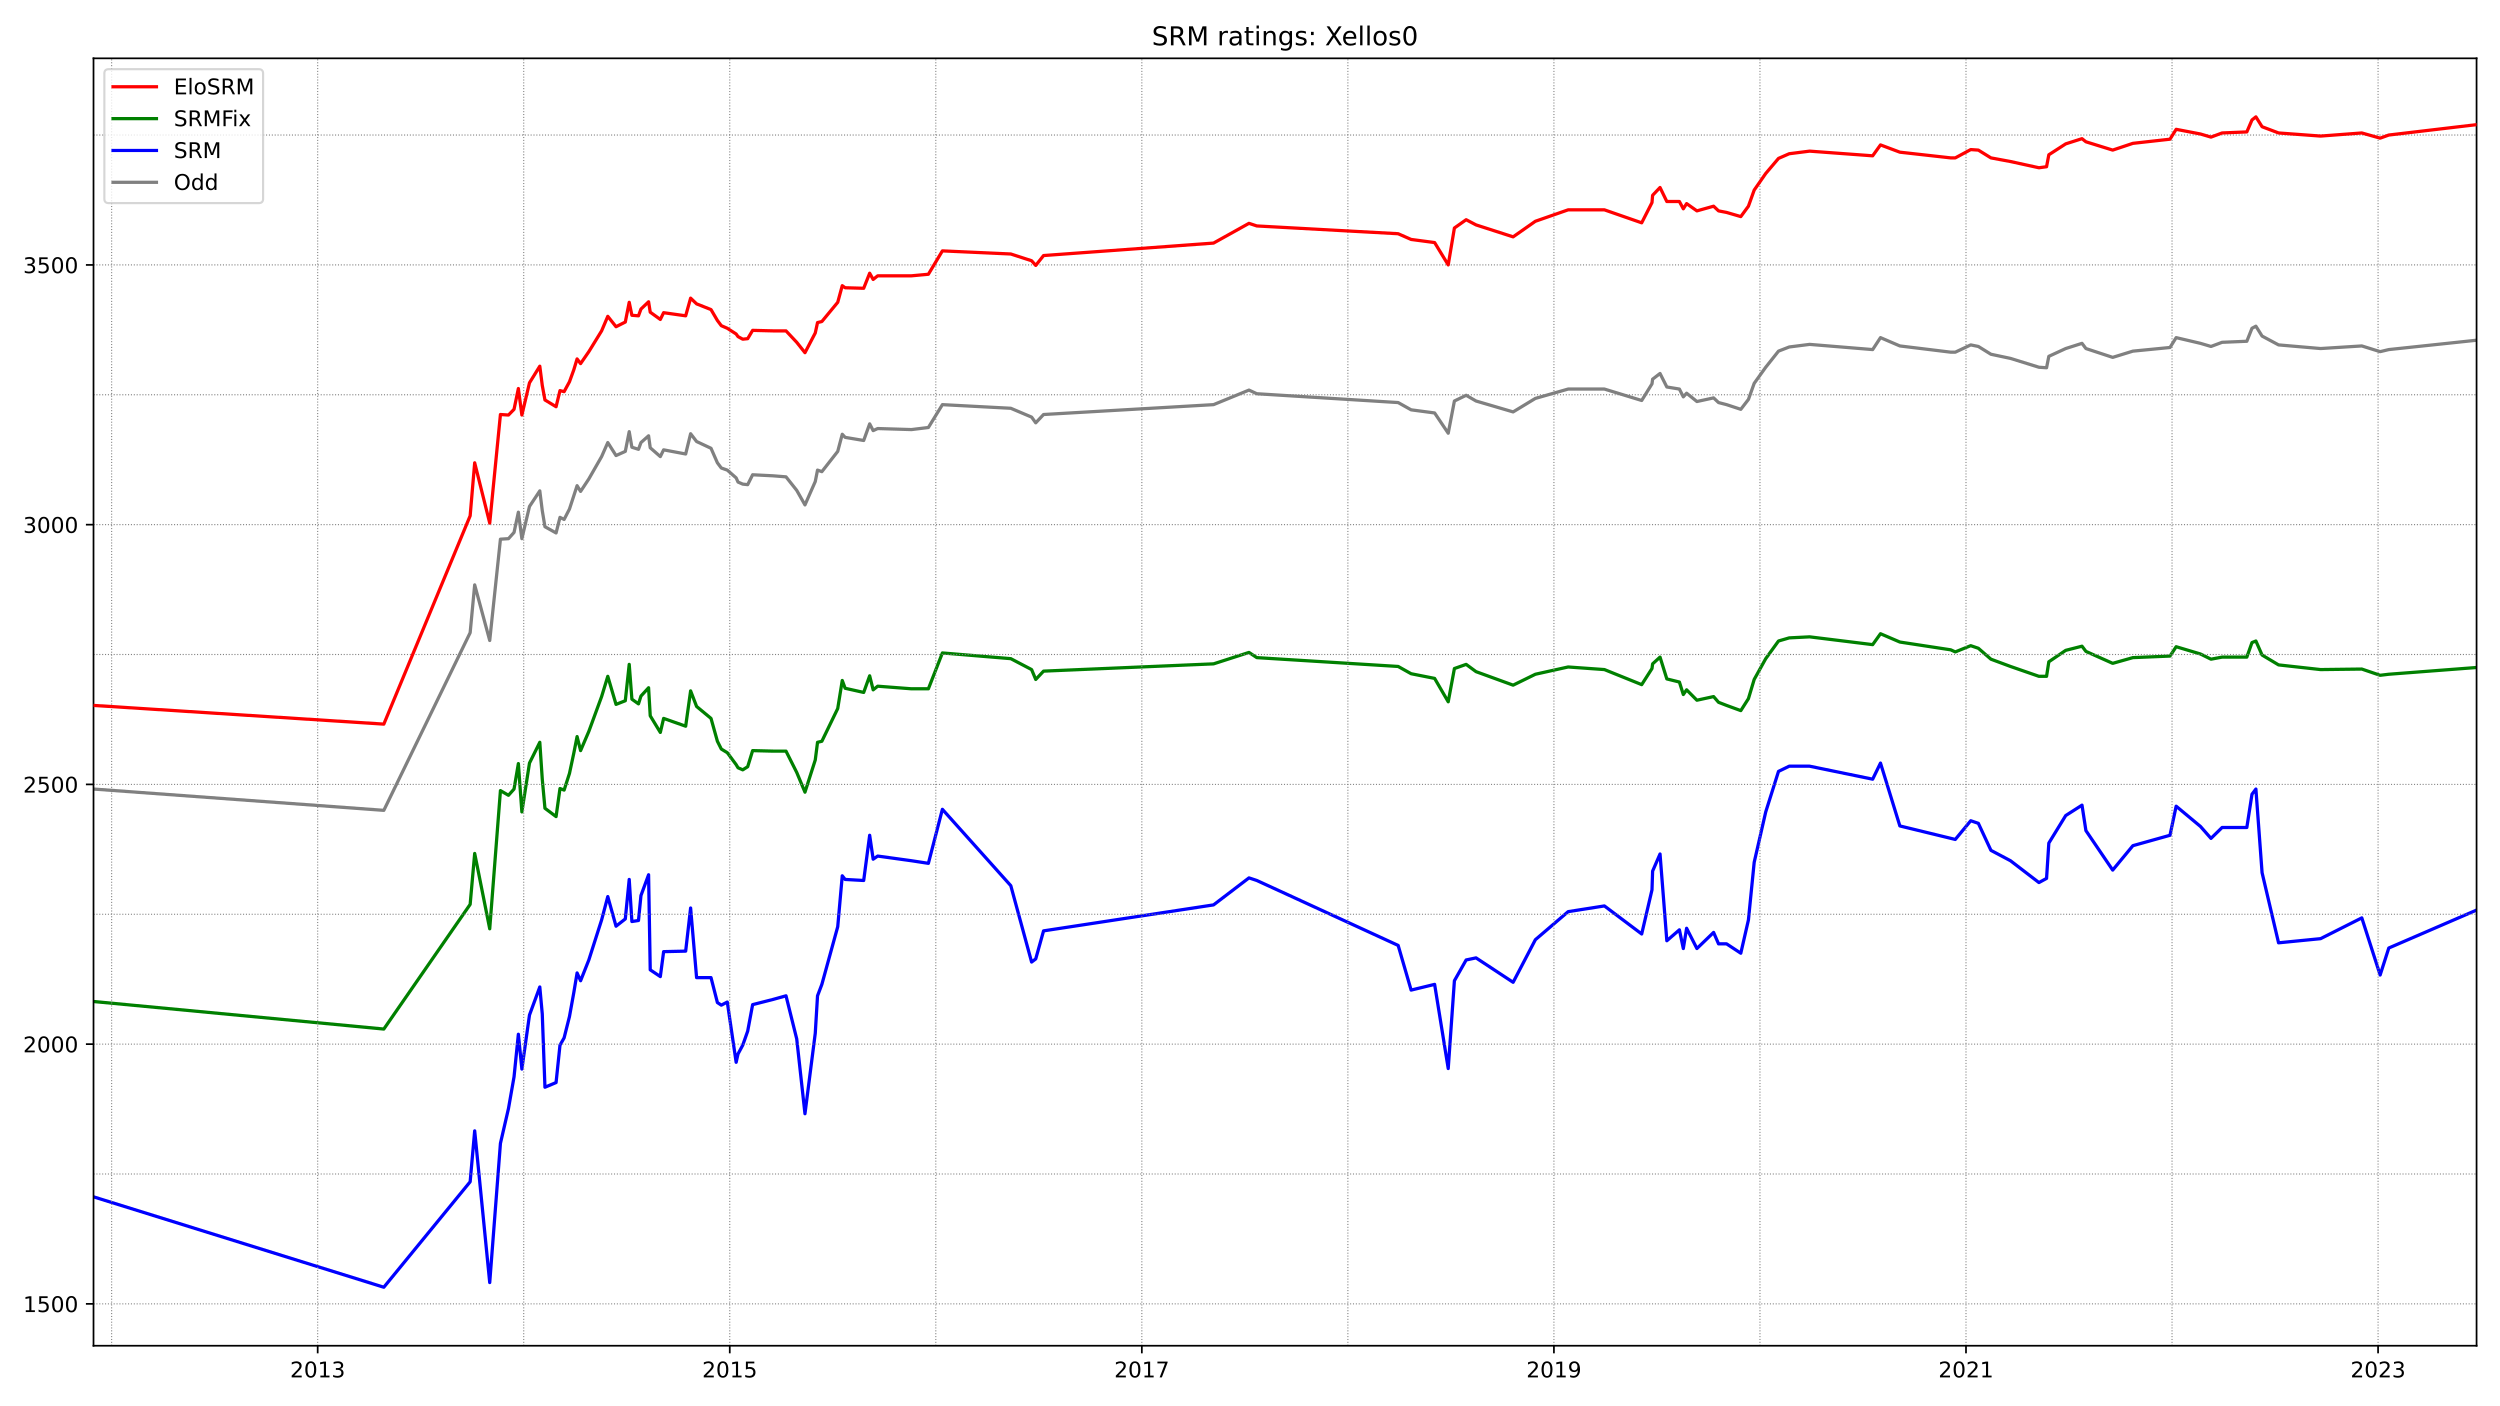 <?xml version="1.0" encoding="utf-8" standalone="no"?>
<!DOCTYPE svg PUBLIC "-//W3C//DTD SVG 1.1//EN"
  "http://www.w3.org/Graphics/SVG/1.1/DTD/svg11.dtd">
<!-- Created with matplotlib (https://matplotlib.org/) -->
<svg height="648pt" version="1.1" viewBox="0 0 1152 648" width="1152pt" xmlns="http://www.w3.org/2000/svg" xmlns:xlink="http://www.w3.org/1999/xlink">
 <defs>
  <style type="text/css">*{stroke-linecap:butt;stroke-linejoin:round;}</style>
 </defs>
 <g id="figure_1">
  <g id="patch_1">
   <path d="M 0 648 
L 1152 648 
L 1152 0 
L 0 0 
z
" style="fill:#ffffff;"/>
  </g>
  <g id="axes_1">
   <g id="patch_2">
    <path d="M 43.09 620.12 
L 1141.2 620.12 
L 1141.2 26.88 
L 43.09 26.88 
z
" style="fill:#ffffff;"/>
   </g>
   <g id="line2d_1">
    <path clip-path="url(#pb30528142c)" d="M 43.09 363.595 
L 176.865 373.409 
L 216.646 291.544 
L 218.734 269.521 
L 225.665 295.134 
L 230.602 248.456 
L 234.305 248.217 
L 236.869 245.344 
L 238.862 236.009 
L 240.476 248.217 
L 243.989 233.376 
L 248.736 226.195 
L 249.876 235.291 
L 251.11 242.711 
L 256.237 245.584 
L 258.041 238.403 
L 259.94 239.36 
L 262.408 234.573 
L 265.921 223.801 
L 267.535 226.434 
L 271.333 220.689 
L 277.219 210.396 
L 280.068 203.933 
L 283.865 209.917 
L 288.138 208.002 
L 289.942 198.906 
L 291.176 206.087 
L 294.214 207.045 
L 295.353 203.933 
L 298.866 200.821 
L 299.626 206.327 
L 304.278 210.396 
L 305.797 207.284 
L 315.956 209.199 
L 318.235 199.863 
L 320.988 203.454 
L 327.634 206.566 
L 330.577 213.268 
L 332.381 215.662 
L 335.134 216.62 
L 339.217 220.21 
L 340.072 222.125 
L 342.255 223.083 
L 344.534 223.322 
L 346.812 218.774 
L 356.212 219.253 
L 362.193 219.731 
L 367.13 225.955 
L 370.928 232.658 
L 375.675 221.886 
L 376.719 216.62 
L 378.713 217.338 
L 386.024 208.002 
L 388.113 200.103 
L 389.442 201.539 
L 397.987 202.975 
L 400.74 195.315 
L 402.354 198.427 
L 404.443 197.47 
L 420.013 197.948 
L 427.799 196.991 
L 434.255 186.459 
L 465.776 188.134 
L 475.365 192.203 
L 477.264 194.837 
L 480.872 191.007 
L 559.2 186.459 
L 575.53 179.756 
L 579.138 181.432 
L 644.269 185.501 
L 650.25 188.852 
L 661.074 190.288 
L 667.34 199.624 
L 670.188 184.783 
L 675.6 182.15 
L 680.157 184.783 
L 697.247 189.81 
L 707.501 183.586 
L 722.597 179.277 
L 739.307 179.277 
L 756.491 184.544 
L 761.238 176.884 
L 761.523 174.729 
L 764.941 172.096 
L 768.074 178.32 
L 773.866 179.277 
L 775.67 182.868 
L 777.189 181.192 
L 781.936 185.022 
L 789.626 183.347 
L 791.905 185.501 
L 795.608 186.459 
L 802.159 188.613 
L 805.672 184.065 
L 808.33 176.644 
L 813.647 169.224 
L 819.533 161.803 
L 824.47 159.888 
L 833.87 158.691 
L 862.922 161.085 
L 866.53 155.579 
L 875.455 159.409 
L 898.906 162.282 
L 900.994 162.282 
L 908.115 158.931 
L 911.628 159.649 
L 917.419 163.239 
L 926.439 165.154 
L 939.541 169.224 
L 943.054 169.463 
L 944.098 164.197 
L 951.884 160.606 
L 959.384 158.212 
L 961.188 160.606 
L 973.531 164.676 
L 982.835 161.803 
L 999.925 160.127 
L 1002.773 155.579 
L 1013.976 158.212 
L 1018.819 159.649 
L 1023.945 157.734 
L 1035.339 157.255 
L 1037.712 151.271 
L 1039.516 150.313 
L 1042.364 154.861 
L 1049.96 158.931 
L 1069.328 160.606 
L 1088.317 159.409 
L 1096.767 162.042 
L 1100.754 161.085 
L 1141.2 156.776 
L 1141.2 156.776 
" style="fill:none;stroke:#808080;stroke-linecap:square;stroke-width:1.5;"/>
   </g>
   <g id="line2d_2">
    <path clip-path="url(#pb30528142c)" d="M 43.09 551.504 
L 176.865 593.155 
L 216.646 544.562 
L 218.734 521.103 
L 225.665 591 
L 230.602 526.848 
L 234.305 510.81 
L 236.869 496.208 
L 238.862 476.58 
L 240.476 492.618 
L 243.989 467.723 
L 248.736 454.797 
L 249.876 467.244 
L 251.11 500.996 
L 256.237 498.841 
L 258.041 481.606 
L 259.94 478.255 
L 262.408 468.441 
L 264.402 457.43 
L 265.921 448.333 
L 267.535 451.924 
L 271.333 442.349 
L 277.219 423.917 
L 280.068 413.145 
L 283.865 426.79 
L 288.138 423.439 
L 289.942 405.246 
L 291.176 424.635 
L 294.214 424.157 
L 295.353 412.667 
L 298.866 403.092 
L 299.626 446.897 
L 304.278 450.009 
L 305.797 438.519 
L 315.956 438.28 
L 318.235 418.412 
L 320.988 450.488 
L 327.634 450.488 
L 330.577 461.978 
L 332.381 463.175 
L 335.134 461.738 
L 339.217 489.506 
L 340.072 485.676 
L 342.255 481.606 
L 344.534 475.143 
L 346.812 462.935 
L 356.212 460.541 
L 362.193 458.866 
L 367.13 478.734 
L 370.928 513.204 
L 375.675 476.101 
L 376.719 458.866 
L 378.713 453.6 
L 386.024 427.029 
L 388.113 403.571 
L 389.442 405.246 
L 397.987 405.725 
L 400.74 384.899 
L 402.354 395.911 
L 404.443 394.474 
L 420.013 396.629 
L 427.799 397.826 
L 434.255 372.931 
L 465.776 408.119 
L 475.365 443.307 
L 477.264 441.87 
L 480.872 428.944 
L 559.2 416.975 
L 575.53 404.528 
L 579.138 405.725 
L 644.269 435.647 
L 650.25 456.233 
L 661.074 453.6 
L 667.34 492.378 
L 670.188 451.924 
L 675.6 442.349 
L 680.157 441.392 
L 697.247 452.642 
L 707.501 433.013 
L 722.597 420.087 
L 739.307 417.454 
L 756.491 430.38 
L 761.238 410.034 
L 761.523 401.416 
L 764.941 393.517 
L 768.074 433.492 
L 773.866 428.465 
L 775.67 437.083 
L 777.189 427.747 
L 781.936 437.083 
L 789.626 429.662 
L 791.905 434.928 
L 795.608 434.928 
L 802.159 439.237 
L 805.672 423.917 
L 808.33 397.347 
L 813.647 374.128 
L 819.533 355.456 
L 824.47 353.063 
L 833.87 353.063 
L 862.922 359.047 
L 866.53 351.626 
L 875.455 380.591 
L 900.994 386.814 
L 908.115 378.197 
L 911.628 379.394 
L 917.419 391.841 
L 926.439 396.629 
L 939.541 406.682 
L 943.054 404.767 
L 944.098 388.49 
L 951.884 375.803 
L 959.384 371.016 
L 961.188 382.745 
L 973.531 400.937 
L 982.835 389.687 
L 999.925 384.899 
L 1002.773 371.494 
L 1013.976 380.83 
L 1018.819 386.336 
L 1023.945 381.309 
L 1035.339 381.309 
L 1037.712 365.989 
L 1039.516 363.595 
L 1042.364 402.134 
L 1049.96 434.45 
L 1069.328 432.535 
L 1088.317 422.96 
L 1096.767 449.291 
L 1100.754 436.843 
L 1141.2 419.369 
L 1141.2 419.369 
" style="fill:none;stroke:#0000ff;stroke-linecap:square;stroke-width:1.5;"/>
   </g>
   <g id="matplotlib.axis_1">
    <g id="xtick_1">
     <g id="line2d_3">
      <defs>
       <path d="M 0 0 
L 0 3.5 
" id="m384aa11016" style="stroke:#000000;stroke-width:0.8;"/>
      </defs>
      <g>
       <use style="stroke:#000000;stroke-width:0.8;" x="146.388" xlink:href="#m384aa11016" y="620.12"/>
      </g>
     </g>
     <g id="text_1">
      <!-- 2013 -->
      <g transform="translate(133.663 634.718)scale(0.1 -0.1)">
       <defs>
        <path d="M 19.188 8.297 
L 53.609 8.297 
L 53.609 0 
L 7.328 0 
L 7.328 8.297 
Q 12.938 14.109 22.625 23.891 
Q 32.328 33.688 34.812 36.531 
Q 39.547 41.844 41.422 45.531 
Q 43.312 49.219 43.312 52.781 
Q 43.312 58.594 39.234 62.25 
Q 35.156 65.922 28.609 65.922 
Q 23.969 65.922 18.812 64.312 
Q 13.672 62.703 7.812 59.422 
L 7.812 69.391 
Q 13.766 71.781 18.938 73 
Q 24.125 74.219 28.422 74.219 
Q 39.75 74.219 46.484 68.547 
Q 53.219 62.891 53.219 53.422 
Q 53.219 48.922 51.531 44.891 
Q 49.859 40.875 45.406 35.406 
Q 44.188 33.984 37.641 27.219 
Q 31.109 20.453 19.188 8.297 
z
" id="DejaVuSans-50"/>
        <path d="M 31.781 66.406 
Q 24.172 66.406 20.328 58.906 
Q 16.5 51.422 16.5 36.375 
Q 16.5 21.391 20.328 13.891 
Q 24.172 6.391 31.781 6.391 
Q 39.453 6.391 43.281 13.891 
Q 47.125 21.391 47.125 36.375 
Q 47.125 51.422 43.281 58.906 
Q 39.453 66.406 31.781 66.406 
z
M 31.781 74.219 
Q 44.047 74.219 50.516 64.516 
Q 56.984 54.828 56.984 36.375 
Q 56.984 17.969 50.516 8.266 
Q 44.047 -1.422 31.781 -1.422 
Q 19.531 -1.422 13.062 8.266 
Q 6.594 17.969 6.594 36.375 
Q 6.594 54.828 13.062 64.516 
Q 19.531 74.219 31.781 74.219 
z
" id="DejaVuSans-48"/>
        <path d="M 12.406 8.297 
L 28.516 8.297 
L 28.516 63.922 
L 10.984 60.406 
L 10.984 69.391 
L 28.422 72.906 
L 38.281 72.906 
L 38.281 8.297 
L 54.391 8.297 
L 54.391 0 
L 12.406 0 
z
" id="DejaVuSans-49"/>
        <path d="M 40.578 39.312 
Q 47.656 37.797 51.625 33 
Q 55.609 28.219 55.609 21.188 
Q 55.609 10.406 48.188 4.484 
Q 40.766 -1.422 27.094 -1.422 
Q 22.516 -1.422 17.656 -0.516 
Q 12.797 0.391 7.625 2.203 
L 7.625 11.719 
Q 11.719 9.328 16.594 8.109 
Q 21.484 6.891 26.812 6.891 
Q 36.078 6.891 40.938 10.547 
Q 45.797 14.203 45.797 21.188 
Q 45.797 27.641 41.281 31.266 
Q 36.766 34.906 28.719 34.906 
L 20.219 34.906 
L 20.219 43.016 
L 29.109 43.016 
Q 36.375 43.016 40.234 45.922 
Q 44.094 48.828 44.094 54.297 
Q 44.094 59.906 40.109 62.906 
Q 36.141 65.922 28.719 65.922 
Q 24.656 65.922 20.016 65.031 
Q 15.375 64.156 9.812 62.312 
L 9.812 71.094 
Q 15.438 72.656 20.344 73.438 
Q 25.25 74.219 29.594 74.219 
Q 40.828 74.219 47.359 69.109 
Q 53.906 64.016 53.906 55.328 
Q 53.906 49.266 50.438 45.094 
Q 46.969 40.922 40.578 39.312 
z
" id="DejaVuSans-51"/>
       </defs>
       <use xlink:href="#DejaVuSans-50"/>
       <use x="63.623" xlink:href="#DejaVuSans-48"/>
       <use x="127.246" xlink:href="#DejaVuSans-49"/>
       <use x="190.869" xlink:href="#DejaVuSans-51"/>
      </g>
     </g>
    </g>
    <g id="xtick_2">
     <g id="line2d_4">
      <g>
       <use style="stroke:#000000;stroke-width:0.8;" x="336.274" xlink:href="#m384aa11016" y="620.12"/>
      </g>
     </g>
     <g id="text_2">
      <!-- 2015 -->
      <g transform="translate(323.549 634.718)scale(0.1 -0.1)">
       <defs>
        <path d="M 10.797 72.906 
L 49.516 72.906 
L 49.516 64.594 
L 19.828 64.594 
L 19.828 46.734 
Q 21.969 47.469 24.109 47.828 
Q 26.266 48.188 28.422 48.188 
Q 40.625 48.188 47.75 41.5 
Q 54.891 34.812 54.891 23.391 
Q 54.891 11.625 47.562 5.094 
Q 40.234 -1.422 26.906 -1.422 
Q 22.312 -1.422 17.547 -0.641 
Q 12.797 0.141 7.719 1.703 
L 7.719 11.625 
Q 12.109 9.234 16.797 8.062 
Q 21.484 6.891 26.703 6.891 
Q 35.156 6.891 40.078 11.328 
Q 45.016 15.766 45.016 23.391 
Q 45.016 31 40.078 35.438 
Q 35.156 39.891 26.703 39.891 
Q 22.75 39.891 18.812 39.016 
Q 14.891 38.141 10.797 36.281 
z
" id="DejaVuSans-53"/>
       </defs>
       <use xlink:href="#DejaVuSans-50"/>
       <use x="63.623" xlink:href="#DejaVuSans-48"/>
       <use x="127.246" xlink:href="#DejaVuSans-49"/>
       <use x="190.869" xlink:href="#DejaVuSans-53"/>
      </g>
     </g>
    </g>
    <g id="xtick_3">
     <g id="line2d_5">
      <g>
       <use style="stroke:#000000;stroke-width:0.8;" x="526.16" xlink:href="#m384aa11016" y="620.12"/>
      </g>
     </g>
     <g id="text_3">
      <!-- 2017 -->
      <g transform="translate(513.435 634.718)scale(0.1 -0.1)">
       <defs>
        <path d="M 8.203 72.906 
L 55.078 72.906 
L 55.078 68.703 
L 28.609 0 
L 18.312 0 
L 43.219 64.594 
L 8.203 64.594 
z
" id="DejaVuSans-55"/>
       </defs>
       <use xlink:href="#DejaVuSans-50"/>
       <use x="63.623" xlink:href="#DejaVuSans-48"/>
       <use x="127.246" xlink:href="#DejaVuSans-49"/>
       <use x="190.869" xlink:href="#DejaVuSans-55"/>
      </g>
     </g>
    </g>
    <g id="xtick_4">
     <g id="line2d_6">
      <g>
       <use style="stroke:#000000;stroke-width:0.8;" x="716.046" xlink:href="#m384aa11016" y="620.12"/>
      </g>
     </g>
     <g id="text_4">
      <!-- 2019 -->
      <g transform="translate(703.321 634.718)scale(0.1 -0.1)">
       <defs>
        <path d="M 10.984 1.516 
L 10.984 10.5 
Q 14.703 8.734 18.5 7.812 
Q 22.312 6.891 25.984 6.891 
Q 35.75 6.891 40.891 13.453 
Q 46.047 20.016 46.781 33.406 
Q 43.953 29.203 39.594 26.953 
Q 35.25 24.703 29.984 24.703 
Q 19.047 24.703 12.672 31.312 
Q 6.297 37.938 6.297 49.422 
Q 6.297 60.641 12.938 67.422 
Q 19.578 74.219 30.609 74.219 
Q 43.266 74.219 49.922 64.516 
Q 56.594 54.828 56.594 36.375 
Q 56.594 19.141 48.406 8.859 
Q 40.234 -1.422 26.422 -1.422 
Q 22.703 -1.422 18.891 -0.688 
Q 15.094 0.047 10.984 1.516 
z
M 30.609 32.422 
Q 37.25 32.422 41.125 36.953 
Q 45.016 41.5 45.016 49.422 
Q 45.016 57.281 41.125 61.844 
Q 37.25 66.406 30.609 66.406 
Q 23.969 66.406 20.094 61.844 
Q 16.219 57.281 16.219 49.422 
Q 16.219 41.5 20.094 36.953 
Q 23.969 32.422 30.609 32.422 
z
" id="DejaVuSans-57"/>
       </defs>
       <use xlink:href="#DejaVuSans-50"/>
       <use x="63.623" xlink:href="#DejaVuSans-48"/>
       <use x="127.246" xlink:href="#DejaVuSans-49"/>
       <use x="190.869" xlink:href="#DejaVuSans-57"/>
      </g>
     </g>
    </g>
    <g id="xtick_5">
     <g id="line2d_7">
      <g>
       <use style="stroke:#000000;stroke-width:0.8;" x="905.931" xlink:href="#m384aa11016" y="620.12"/>
      </g>
     </g>
     <g id="text_5">
      <!-- 2021 -->
      <g transform="translate(893.206 634.718)scale(0.1 -0.1)">
       <use xlink:href="#DejaVuSans-50"/>
       <use x="63.623" xlink:href="#DejaVuSans-48"/>
       <use x="127.246" xlink:href="#DejaVuSans-50"/>
       <use x="190.869" xlink:href="#DejaVuSans-49"/>
      </g>
     </g>
    </g>
    <g id="xtick_6">
     <g id="line2d_8">
      <g>
       <use style="stroke:#000000;stroke-width:0.8;" x="1095.817" xlink:href="#m384aa11016" y="620.12"/>
      </g>
     </g>
     <g id="text_6">
      <!-- 2023 -->
      <g transform="translate(1083.092 634.718)scale(0.1 -0.1)">
       <use xlink:href="#DejaVuSans-50"/>
       <use x="63.623" xlink:href="#DejaVuSans-48"/>
       <use x="127.246" xlink:href="#DejaVuSans-50"/>
       <use x="190.869" xlink:href="#DejaVuSans-51"/>
      </g>
     </g>
    </g>
   </g>
   <g id="matplotlib.axis_2">
    <g id="ytick_1">
     <g id="line2d_9">
      <defs>
       <path d="M 0 0 
L -3.5 0 
" id="mdce4fba43f" style="stroke:#000000;stroke-width:0.8;"/>
      </defs>
      <g>
       <use style="stroke:#000000;stroke-width:0.8;" x="43.09" xlink:href="#mdce4fba43f" y="600.815"/>
      </g>
     </g>
     <g id="text_7">
      <!-- 1500 -->
      <g transform="translate(10.64 604.614)scale(0.1 -0.1)">
       <use xlink:href="#DejaVuSans-49"/>
       <use x="63.623" xlink:href="#DejaVuSans-53"/>
       <use x="127.246" xlink:href="#DejaVuSans-48"/>
       <use x="190.869" xlink:href="#DejaVuSans-48"/>
      </g>
     </g>
    </g>
    <g id="ytick_2">
     <g id="line2d_10">
      <g>
       <use style="stroke:#000000;stroke-width:0.8;" x="43.09" xlink:href="#mdce4fba43f" y="481.128"/>
      </g>
     </g>
     <g id="text_8">
      <!-- 2000 -->
      <g transform="translate(10.64 484.927)scale(0.1 -0.1)">
       <use xlink:href="#DejaVuSans-50"/>
       <use x="63.623" xlink:href="#DejaVuSans-48"/>
       <use x="127.246" xlink:href="#DejaVuSans-48"/>
       <use x="190.869" xlink:href="#DejaVuSans-48"/>
      </g>
     </g>
    </g>
    <g id="ytick_3">
     <g id="line2d_11">
      <g>
       <use style="stroke:#000000;stroke-width:0.8;" x="43.09" xlink:href="#mdce4fba43f" y="361.441"/>
      </g>
     </g>
     <g id="text_9">
      <!-- 2500 -->
      <g transform="translate(10.64 365.24)scale(0.1 -0.1)">
       <use xlink:href="#DejaVuSans-50"/>
       <use x="63.623" xlink:href="#DejaVuSans-53"/>
       <use x="127.246" xlink:href="#DejaVuSans-48"/>
       <use x="190.869" xlink:href="#DejaVuSans-48"/>
      </g>
     </g>
    </g>
    <g id="ytick_4">
     <g id="line2d_12">
      <g>
       <use style="stroke:#000000;stroke-width:0.8;" x="43.09" xlink:href="#mdce4fba43f" y="241.754"/>
      </g>
     </g>
     <g id="text_10">
      <!-- 3000 -->
      <g transform="translate(10.64 245.553)scale(0.1 -0.1)">
       <use xlink:href="#DejaVuSans-51"/>
       <use x="63.623" xlink:href="#DejaVuSans-48"/>
       <use x="127.246" xlink:href="#DejaVuSans-48"/>
       <use x="190.869" xlink:href="#DejaVuSans-48"/>
      </g>
     </g>
    </g>
    <g id="ytick_5">
     <g id="line2d_13">
      <g>
       <use style="stroke:#000000;stroke-width:0.8;" x="43.09" xlink:href="#mdce4fba43f" y="122.067"/>
      </g>
     </g>
     <g id="text_11">
      <!-- 3500 -->
      <g transform="translate(10.64 125.866)scale(0.1 -0.1)">
       <use xlink:href="#DejaVuSans-51"/>
       <use x="63.623" xlink:href="#DejaVuSans-53"/>
       <use x="127.246" xlink:href="#DejaVuSans-48"/>
       <use x="190.869" xlink:href="#DejaVuSans-48"/>
      </g>
     </g>
    </g>
   </g>
   <g id="line2d_14">
    <path clip-path="url(#pb30528142c)" d="M 43.09 461.499 
L 176.865 474.186 
L 216.646 416.736 
L 218.734 393.277 
L 225.665 427.987 
L 230.602 364.313 
L 234.305 366.468 
L 236.869 363.595 
L 238.862 351.866 
L 240.476 374.128 
L 243.989 351.626 
L 248.736 342.051 
L 249.876 359.047 
L 251.11 372.452 
L 256.237 376.282 
L 258.041 363.356 
L 259.94 364.074 
L 262.408 356.414 
L 264.402 347.078 
L 265.921 339.418 
L 267.535 345.881 
L 271.333 337.025 
L 277.219 320.987 
L 280.068 311.651 
L 283.865 324.577 
L 288.138 322.902 
L 289.942 306.145 
L 291.176 322.183 
L 294.214 324.338 
L 295.353 320.747 
L 298.866 316.917 
L 299.626 329.843 
L 304.278 337.503 
L 305.797 331.04 
L 315.956 334.631 
L 318.235 318.353 
L 320.988 325.535 
L 327.634 331.04 
L 330.577 341.573 
L 332.381 345.163 
L 335.134 346.839 
L 339.217 352.345 
L 340.072 353.781 
L 342.255 354.738 
L 344.534 353.302 
L 346.812 345.881 
L 356.212 346.121 
L 362.193 346.121 
L 367.13 355.935 
L 370.928 365.031 
L 375.675 350.19 
L 376.719 342.051 
L 378.713 341.573 
L 386.024 326.492 
L 388.113 313.566 
L 389.442 317.157 
L 397.987 319.072 
L 400.74 311.412 
L 402.354 317.875 
L 404.443 316.199 
L 420.013 317.396 
L 427.799 317.396 
L 434.255 300.879 
L 465.776 303.512 
L 475.365 308.539 
L 477.264 313.087 
L 480.872 309.257 
L 559.2 305.906 
L 575.53 300.64 
L 579.138 303.034 
L 644.269 307.103 
L 650.25 310.454 
L 661.074 312.608 
L 667.34 323.38 
L 670.188 308.06 
L 675.6 306.145 
L 680.157 309.497 
L 697.247 315.72 
L 707.501 310.694 
L 722.597 307.342 
L 739.307 308.539 
L 756.491 315.481 
L 761.238 308.06 
L 761.523 305.906 
L 764.941 302.794 
L 768.074 312.848 
L 773.866 314.284 
L 775.67 320.029 
L 777.189 317.875 
L 781.936 322.662 
L 789.626 320.987 
L 791.905 323.62 
L 795.608 325.056 
L 802.159 327.45 
L 805.672 321.944 
L 808.33 313.087 
L 813.647 303.512 
L 819.533 295.374 
L 824.47 293.937 
L 833.87 293.459 
L 862.922 297.049 
L 866.53 292.022 
L 875.455 295.852 
L 898.906 299.443 
L 900.994 300.4 
L 908.115 297.528 
L 911.628 298.725 
L 917.419 303.752 
L 926.439 307.103 
L 939.541 311.651 
L 943.054 311.651 
L 944.098 304.949 
L 951.884 299.682 
L 959.384 297.767 
L 961.188 300.161 
L 973.531 305.667 
L 982.835 303.034 
L 999.925 302.315 
L 1002.773 298.007 
L 1013.976 301.358 
L 1018.819 303.752 
L 1023.945 302.794 
L 1035.339 302.794 
L 1037.712 296.092 
L 1039.516 295.374 
L 1042.364 301.837 
L 1049.96 306.385 
L 1069.328 308.539 
L 1088.317 308.3 
L 1096.767 311.172 
L 1100.754 310.694 
L 1141.2 307.582 
L 1141.2 307.582 
" style="fill:none;stroke:#008000;stroke-linecap:square;stroke-width:1.5;"/>
   </g>
   <g id="line2d_15">
    <path clip-path="url(#pb30528142c)" d="M 43.09 600.815 
L 1141.2 600.815 
" style="fill:none;stroke:#808080;stroke-dasharray:0.5,0.825;stroke-dashoffset:0;stroke-width:0.5;"/>
   </g>
   <g id="line2d_16">
    <path clip-path="url(#pb30528142c)" d="M 43.09 540.971 
L 1141.2 540.971 
" style="fill:none;stroke:#808080;stroke-dasharray:0.5,0.825;stroke-dashoffset:0;stroke-width:0.5;"/>
   </g>
   <g id="line2d_17">
    <path clip-path="url(#pb30528142c)" d="M 43.09 481.128 
L 1141.2 481.128 
" style="fill:none;stroke:#808080;stroke-dasharray:0.5,0.825;stroke-dashoffset:0;stroke-width:0.5;"/>
   </g>
   <g id="line2d_18">
    <path clip-path="url(#pb30528142c)" d="M 43.09 421.284 
L 1141.2 421.284 
" style="fill:none;stroke:#808080;stroke-dasharray:0.5,0.825;stroke-dashoffset:0;stroke-width:0.5;"/>
   </g>
   <g id="line2d_19">
    <path clip-path="url(#pb30528142c)" d="M 43.09 361.441 
L 1141.2 361.441 
" style="fill:none;stroke:#808080;stroke-dasharray:0.5,0.825;stroke-dashoffset:0;stroke-width:0.5;"/>
   </g>
   <g id="line2d_20">
    <path clip-path="url(#pb30528142c)" d="M 43.09 301.597 
L 1141.2 301.597 
" style="fill:none;stroke:#808080;stroke-dasharray:0.5,0.825;stroke-dashoffset:0;stroke-width:0.5;"/>
   </g>
   <g id="line2d_21">
    <path clip-path="url(#pb30528142c)" d="M 43.09 241.754 
L 1141.2 241.754 
" style="fill:none;stroke:#808080;stroke-dasharray:0.5,0.825;stroke-dashoffset:0;stroke-width:0.5;"/>
   </g>
   <g id="line2d_22">
    <path clip-path="url(#pb30528142c)" d="M 43.09 181.91 
L 1141.2 181.91 
" style="fill:none;stroke:#808080;stroke-dasharray:0.5,0.825;stroke-dashoffset:0;stroke-width:0.5;"/>
   </g>
   <g id="line2d_23">
    <path clip-path="url(#pb30528142c)" d="M 43.09 122.067 
L 1141.2 122.067 
" style="fill:none;stroke:#808080;stroke-dasharray:0.5,0.825;stroke-dashoffset:0;stroke-width:0.5;"/>
   </g>
   <g id="line2d_24">
    <path clip-path="url(#pb30528142c)" d="M 43.09 62.224 
L 1141.2 62.224 
" style="fill:none;stroke:#808080;stroke-dasharray:0.5,0.825;stroke-dashoffset:0;stroke-width:0.5;"/>
   </g>
   <g id="line2d_25">
    <path clip-path="url(#pb30528142c)" d="M 51.445 620.12 
L 51.445 26.88 
" style="fill:none;stroke:#808080;stroke-dasharray:0.5,0.825;stroke-dashoffset:0;stroke-width:0.5;"/>
   </g>
   <g id="line2d_26">
    <path clip-path="url(#pb30528142c)" d="M 146.388 620.12 
L 146.388 26.88 
" style="fill:none;stroke:#808080;stroke-dasharray:0.5,0.825;stroke-dashoffset:0;stroke-width:0.5;"/>
   </g>
   <g id="line2d_27">
    <path clip-path="url(#pb30528142c)" d="M 241.331 620.12 
L 241.331 26.88 
" style="fill:none;stroke:#808080;stroke-dasharray:0.5,0.825;stroke-dashoffset:0;stroke-width:0.5;"/>
   </g>
   <g id="line2d_28">
    <path clip-path="url(#pb30528142c)" d="M 336.274 620.12 
L 336.274 26.88 
" style="fill:none;stroke:#808080;stroke-dasharray:0.5,0.825;stroke-dashoffset:0;stroke-width:0.5;"/>
   </g>
   <g id="line2d_29">
    <path clip-path="url(#pb30528142c)" d="M 431.217 620.12 
L 431.217 26.88 
" style="fill:none;stroke:#808080;stroke-dasharray:0.5,0.825;stroke-dashoffset:0;stroke-width:0.5;"/>
   </g>
   <g id="line2d_30">
    <path clip-path="url(#pb30528142c)" d="M 526.16 620.12 
L 526.16 26.88 
" style="fill:none;stroke:#808080;stroke-dasharray:0.5,0.825;stroke-dashoffset:0;stroke-width:0.5;"/>
   </g>
   <g id="line2d_31">
    <path clip-path="url(#pb30528142c)" d="M 621.103 620.12 
L 621.103 26.88 
" style="fill:none;stroke:#808080;stroke-dasharray:0.5,0.825;stroke-dashoffset:0;stroke-width:0.5;"/>
   </g>
   <g id="line2d_32">
    <path clip-path="url(#pb30528142c)" d="M 716.046 620.12 
L 716.046 26.88 
" style="fill:none;stroke:#808080;stroke-dasharray:0.5,0.825;stroke-dashoffset:0;stroke-width:0.5;"/>
   </g>
   <g id="line2d_33">
    <path clip-path="url(#pb30528142c)" d="M 810.988 620.12 
L 810.988 26.88 
" style="fill:none;stroke:#808080;stroke-dasharray:0.5,0.825;stroke-dashoffset:0;stroke-width:0.5;"/>
   </g>
   <g id="line2d_34">
    <path clip-path="url(#pb30528142c)" d="M 905.931 620.12 
L 905.931 26.88 
" style="fill:none;stroke:#808080;stroke-dasharray:0.5,0.825;stroke-dashoffset:0;stroke-width:0.5;"/>
   </g>
   <g id="line2d_35">
    <path clip-path="url(#pb30528142c)" d="M 1000.874 620.12 
L 1000.874 26.88 
" style="fill:none;stroke:#808080;stroke-dasharray:0.5,0.825;stroke-dashoffset:0;stroke-width:0.5;"/>
   </g>
   <g id="line2d_36">
    <path clip-path="url(#pb30528142c)" d="M 1095.817 620.12 
L 1095.817 26.88 
" style="fill:none;stroke:#808080;stroke-dasharray:0.5,0.825;stroke-dashoffset:0;stroke-width:0.5;"/>
   </g>
   <g id="patch_3">
    <path d="M 43.09 620.12 
L 43.09 26.88 
" style="fill:none;stroke:#000000;stroke-linecap:square;stroke-linejoin:miter;stroke-width:0.8;"/>
   </g>
   <g id="patch_4">
    <path d="M 1141.2 620.12 
L 1141.2 26.88 
" style="fill:none;stroke:#000000;stroke-linecap:square;stroke-linejoin:miter;stroke-width:0.8;"/>
   </g>
   <g id="patch_5">
    <path d="M 43.09 620.12 
L 1141.2 620.12 
" style="fill:none;stroke:#000000;stroke-linecap:square;stroke-linejoin:miter;stroke-width:0.8;"/>
   </g>
   <g id="patch_6">
    <path d="M 43.09 26.88 
L 1141.2 26.88 
" style="fill:none;stroke:#000000;stroke-linecap:square;stroke-linejoin:miter;stroke-width:0.8;"/>
   </g>
   <g id="line2d_37">
    <path clip-path="url(#pb30528142c)" d="M 43.09 325.056 
L 176.865 333.673 
L 216.646 237.685 
L 218.734 213.268 
L 225.665 241.036 
L 230.602 191.007 
L 234.305 191.246 
L 236.869 188.613 
L 238.862 179.038 
L 240.476 191.246 
L 243.989 176.405 
L 248.736 168.745 
L 249.876 177.602 
L 251.11 184.304 
L 256.237 187.416 
L 258.041 179.995 
L 259.94 180.474 
L 262.408 175.926 
L 264.402 170.42 
L 265.921 165.394 
L 267.535 167.548 
L 271.333 162.042 
L 277.219 152.467 
L 280.068 145.765 
L 283.865 150.552 
L 288.138 148.398 
L 289.942 139.302 
L 291.176 145.286 
L 294.214 145.526 
L 295.353 142.414 
L 298.866 139.063 
L 299.626 143.85 
L 304.278 147.201 
L 305.797 144.089 
L 315.956 145.526 
L 318.235 137.387 
L 320.988 140.02 
L 327.634 142.653 
L 330.577 147.68 
L 332.381 150.074 
L 335.134 151.271 
L 339.217 153.904 
L 340.072 155.101 
L 342.255 156.297 
L 344.534 156.058 
L 346.812 152.228 
L 356.212 152.467 
L 362.193 152.467 
L 367.13 157.734 
L 370.928 162.521 
L 375.675 153.425 
L 376.719 148.637 
L 378.713 148.159 
L 386.024 139.302 
L 388.113 131.642 
L 389.442 132.599 
L 397.987 132.839 
L 400.74 125.897 
L 402.354 128.769 
L 404.443 127.094 
L 420.013 127.094 
L 427.799 126.376 
L 434.255 115.604 
L 465.776 117.04 
L 475.365 120.152 
L 477.264 122.306 
L 480.872 117.758 
L 559.2 112.013 
L 575.53 102.917 
L 579.138 104.114 
L 644.269 107.705 
L 650.25 110.338 
L 661.074 111.774 
L 667.34 122.067 
L 670.188 105.071 
L 675.6 101.241 
L 680.157 103.635 
L 697.247 109.141 
L 707.501 101.96 
L 722.597 96.693 
L 739.307 96.693 
L 756.491 102.678 
L 761.238 93.342 
L 761.523 89.991 
L 764.941 86.4 
L 768.074 92.863 
L 773.866 92.863 
L 775.67 96.215 
L 777.189 93.821 
L 781.936 97.172 
L 789.626 95.018 
L 791.905 97.172 
L 795.608 97.89 
L 802.159 99.805 
L 805.672 95.018 
L 808.33 87.597 
L 813.647 79.937 
L 819.533 72.995 
L 824.47 70.841 
L 833.87 69.644 
L 862.922 71.798 
L 866.53 66.772 
L 875.455 70.123 
L 898.906 72.756 
L 900.994 72.756 
L 908.115 68.926 
L 911.628 69.165 
L 917.419 72.756 
L 926.439 74.432 
L 939.541 77.304 
L 943.054 76.825 
L 944.098 71.32 
L 951.884 66.293 
L 959.384 63.899 
L 961.188 65.335 
L 973.531 69.165 
L 982.835 66.054 
L 999.925 64.139 
L 1002.773 59.59 
L 1013.976 61.745 
L 1018.819 63.181 
L 1023.945 61.266 
L 1035.339 60.787 
L 1037.712 55.282 
L 1039.516 53.845 
L 1042.364 58.394 
L 1049.96 61.266 
L 1069.328 62.702 
L 1088.317 61.266 
L 1096.767 63.66 
L 1100.754 62.224 
L 1141.2 57.436 
L 1141.2 57.436 
" style="fill:none;stroke:#ff0000;stroke-linecap:square;stroke-width:1.5;"/>
   </g>
   <g id="text_12">
    <!-- SRM ratings: Xellos0 -->
    <g transform="translate(530.775 20.88)scale(0.12 -0.12)">
     <defs>
      <path d="M 53.516 70.516 
L 53.516 60.891 
Q 47.906 63.578 42.922 64.891 
Q 37.938 66.219 33.297 66.219 
Q 25.25 66.219 20.875 63.094 
Q 16.5 59.969 16.5 54.203 
Q 16.5 49.359 19.406 46.891 
Q 22.312 44.438 30.422 42.922 
L 36.375 41.703 
Q 47.406 39.594 52.656 34.297 
Q 57.906 29 57.906 20.125 
Q 57.906 9.516 50.797 4.047 
Q 43.703 -1.422 29.984 -1.422 
Q 24.812 -1.422 18.969 -0.25 
Q 13.141 0.922 6.891 3.219 
L 6.891 13.375 
Q 12.891 10.016 18.656 8.297 
Q 24.422 6.594 29.984 6.594 
Q 38.422 6.594 43.016 9.906 
Q 47.609 13.234 47.609 19.391 
Q 47.609 24.75 44.312 27.781 
Q 41.016 30.812 33.5 32.328 
L 27.484 33.5 
Q 16.453 35.688 11.516 40.375 
Q 6.594 45.062 6.594 53.422 
Q 6.594 63.094 13.406 68.656 
Q 20.219 74.219 32.172 74.219 
Q 37.312 74.219 42.625 73.281 
Q 47.953 72.359 53.516 70.516 
z
" id="DejaVuSans-83"/>
      <path d="M 44.391 34.188 
Q 47.562 33.109 50.562 29.594 
Q 53.562 26.078 56.594 19.922 
L 66.609 0 
L 56 0 
L 46.688 18.703 
Q 43.062 26.031 39.672 28.422 
Q 36.281 30.812 30.422 30.812 
L 19.672 30.812 
L 19.672 0 
L 9.812 0 
L 9.812 72.906 
L 32.078 72.906 
Q 44.578 72.906 50.734 67.672 
Q 56.891 62.453 56.891 51.906 
Q 56.891 45.016 53.688 40.469 
Q 50.484 35.938 44.391 34.188 
z
M 19.672 64.797 
L 19.672 38.922 
L 32.078 38.922 
Q 39.203 38.922 42.844 42.219 
Q 46.484 45.516 46.484 51.906 
Q 46.484 58.297 42.844 61.547 
Q 39.203 64.797 32.078 64.797 
z
" id="DejaVuSans-82"/>
      <path d="M 9.812 72.906 
L 24.516 72.906 
L 43.109 23.297 
L 61.812 72.906 
L 76.516 72.906 
L 76.516 0 
L 66.891 0 
L 66.891 64.016 
L 48.094 14.016 
L 38.188 14.016 
L 19.391 64.016 
L 19.391 0 
L 9.812 0 
z
" id="DejaVuSans-77"/>
      <path id="DejaVuSans-32"/>
      <path d="M 41.109 46.297 
Q 39.594 47.172 37.812 47.578 
Q 36.031 48 33.891 48 
Q 26.266 48 22.188 43.047 
Q 18.109 38.094 18.109 28.812 
L 18.109 0 
L 9.078 0 
L 9.078 54.688 
L 18.109 54.688 
L 18.109 46.188 
Q 20.953 51.172 25.484 53.578 
Q 30.031 56 36.531 56 
Q 37.453 56 38.578 55.875 
Q 39.703 55.766 41.062 55.516 
z
" id="DejaVuSans-114"/>
      <path d="M 34.281 27.484 
Q 23.391 27.484 19.188 25 
Q 14.984 22.516 14.984 16.5 
Q 14.984 11.719 18.141 8.906 
Q 21.297 6.109 26.703 6.109 
Q 34.188 6.109 38.703 11.406 
Q 43.219 16.703 43.219 25.484 
L 43.219 27.484 
z
M 52.203 31.203 
L 52.203 0 
L 43.219 0 
L 43.219 8.297 
Q 40.141 3.328 35.547 0.953 
Q 30.953 -1.422 24.312 -1.422 
Q 15.922 -1.422 10.953 3.297 
Q 6 8.016 6 15.922 
Q 6 25.141 12.172 29.828 
Q 18.359 34.516 30.609 34.516 
L 43.219 34.516 
L 43.219 35.406 
Q 43.219 41.609 39.141 45 
Q 35.062 48.391 27.688 48.391 
Q 23 48.391 18.547 47.266 
Q 14.109 46.141 10.016 43.891 
L 10.016 52.203 
Q 14.938 54.109 19.578 55.047 
Q 24.219 56 28.609 56 
Q 40.484 56 46.344 49.844 
Q 52.203 43.703 52.203 31.203 
z
" id="DejaVuSans-97"/>
      <path d="M 18.312 70.219 
L 18.312 54.688 
L 36.812 54.688 
L 36.812 47.703 
L 18.312 47.703 
L 18.312 18.016 
Q 18.312 11.328 20.141 9.422 
Q 21.969 7.516 27.594 7.516 
L 36.812 7.516 
L 36.812 0 
L 27.594 0 
Q 17.188 0 13.234 3.875 
Q 9.281 7.766 9.281 18.016 
L 9.281 47.703 
L 2.688 47.703 
L 2.688 54.688 
L 9.281 54.688 
L 9.281 70.219 
z
" id="DejaVuSans-116"/>
      <path d="M 9.422 54.688 
L 18.406 54.688 
L 18.406 0 
L 9.422 0 
z
M 9.422 75.984 
L 18.406 75.984 
L 18.406 64.594 
L 9.422 64.594 
z
" id="DejaVuSans-105"/>
      <path d="M 54.891 33.016 
L 54.891 0 
L 45.906 0 
L 45.906 32.719 
Q 45.906 40.484 42.875 44.328 
Q 39.844 48.188 33.797 48.188 
Q 26.516 48.188 22.312 43.547 
Q 18.109 38.922 18.109 30.906 
L 18.109 0 
L 9.078 0 
L 9.078 54.688 
L 18.109 54.688 
L 18.109 46.188 
Q 21.344 51.125 25.703 53.562 
Q 30.078 56 35.797 56 
Q 45.219 56 50.047 50.172 
Q 54.891 44.344 54.891 33.016 
z
" id="DejaVuSans-110"/>
      <path d="M 45.406 27.984 
Q 45.406 37.75 41.375 43.109 
Q 37.359 48.484 30.078 48.484 
Q 22.859 48.484 18.828 43.109 
Q 14.797 37.75 14.797 27.984 
Q 14.797 18.266 18.828 12.891 
Q 22.859 7.516 30.078 7.516 
Q 37.359 7.516 41.375 12.891 
Q 45.406 18.266 45.406 27.984 
z
M 54.391 6.781 
Q 54.391 -7.172 48.188 -13.984 
Q 42 -20.797 29.203 -20.797 
Q 24.469 -20.797 20.266 -20.094 
Q 16.062 -19.391 12.109 -17.922 
L 12.109 -9.188 
Q 16.062 -11.328 19.922 -12.344 
Q 23.781 -13.375 27.781 -13.375 
Q 36.625 -13.375 41.016 -8.766 
Q 45.406 -4.156 45.406 5.172 
L 45.406 9.625 
Q 42.625 4.781 38.281 2.391 
Q 33.938 0 27.875 0 
Q 17.828 0 11.672 7.656 
Q 5.516 15.328 5.516 27.984 
Q 5.516 40.672 11.672 48.328 
Q 17.828 56 27.875 56 
Q 33.938 56 38.281 53.609 
Q 42.625 51.219 45.406 46.391 
L 45.406 54.688 
L 54.391 54.688 
z
" id="DejaVuSans-103"/>
      <path d="M 44.281 53.078 
L 44.281 44.578 
Q 40.484 46.531 36.375 47.5 
Q 32.281 48.484 27.875 48.484 
Q 21.188 48.484 17.844 46.438 
Q 14.5 44.391 14.5 40.281 
Q 14.5 37.156 16.891 35.375 
Q 19.281 33.594 26.516 31.984 
L 29.594 31.297 
Q 39.156 29.25 43.188 25.516 
Q 47.219 21.781 47.219 15.094 
Q 47.219 7.469 41.188 3.016 
Q 35.156 -1.422 24.609 -1.422 
Q 20.219 -1.422 15.453 -0.562 
Q 10.688 0.297 5.422 2 
L 5.422 11.281 
Q 10.406 8.688 15.234 7.391 
Q 20.062 6.109 24.812 6.109 
Q 31.156 6.109 34.562 8.281 
Q 37.984 10.453 37.984 14.406 
Q 37.984 18.062 35.516 20.016 
Q 33.062 21.969 24.703 23.781 
L 21.578 24.516 
Q 13.234 26.266 9.516 29.906 
Q 5.812 33.547 5.812 39.891 
Q 5.812 47.609 11.281 51.797 
Q 16.75 56 26.812 56 
Q 31.781 56 36.172 55.266 
Q 40.578 54.547 44.281 53.078 
z
" id="DejaVuSans-115"/>
      <path d="M 11.719 12.406 
L 22.016 12.406 
L 22.016 0 
L 11.719 0 
z
M 11.719 51.703 
L 22.016 51.703 
L 22.016 39.312 
L 11.719 39.312 
z
" id="DejaVuSans-58"/>
      <path d="M 6.297 72.906 
L 16.891 72.906 
L 35.016 45.797 
L 53.219 72.906 
L 63.812 72.906 
L 40.375 37.891 
L 65.375 0 
L 54.781 0 
L 34.281 31 
L 13.625 0 
L 2.984 0 
L 29 38.922 
z
" id="DejaVuSans-88"/>
      <path d="M 56.203 29.594 
L 56.203 25.203 
L 14.891 25.203 
Q 15.484 15.922 20.484 11.062 
Q 25.484 6.203 34.422 6.203 
Q 39.594 6.203 44.453 7.469 
Q 49.312 8.734 54.109 11.281 
L 54.109 2.781 
Q 49.266 0.734 44.188 -0.344 
Q 39.109 -1.422 33.891 -1.422 
Q 20.797 -1.422 13.156 6.188 
Q 5.516 13.812 5.516 26.812 
Q 5.516 40.234 12.766 48.109 
Q 20.016 56 32.328 56 
Q 43.359 56 49.781 48.891 
Q 56.203 41.797 56.203 29.594 
z
M 47.219 32.234 
Q 47.125 39.594 43.094 43.984 
Q 39.062 48.391 32.422 48.391 
Q 24.906 48.391 20.391 44.141 
Q 15.875 39.891 15.188 32.172 
z
" id="DejaVuSans-101"/>
      <path d="M 9.422 75.984 
L 18.406 75.984 
L 18.406 0 
L 9.422 0 
z
" id="DejaVuSans-108"/>
      <path d="M 30.609 48.391 
Q 23.391 48.391 19.188 42.75 
Q 14.984 37.109 14.984 27.297 
Q 14.984 17.484 19.156 11.844 
Q 23.344 6.203 30.609 6.203 
Q 37.797 6.203 41.984 11.859 
Q 46.188 17.531 46.188 27.297 
Q 46.188 37.016 41.984 42.703 
Q 37.797 48.391 30.609 48.391 
z
M 30.609 56 
Q 42.328 56 49.016 48.375 
Q 55.719 40.766 55.719 27.297 
Q 55.719 13.875 49.016 6.219 
Q 42.328 -1.422 30.609 -1.422 
Q 18.844 -1.422 12.172 6.219 
Q 5.516 13.875 5.516 27.297 
Q 5.516 40.766 12.172 48.375 
Q 18.844 56 30.609 56 
z
" id="DejaVuSans-111"/>
     </defs>
     <use xlink:href="#DejaVuSans-83"/>
     <use x="63.477" xlink:href="#DejaVuSans-82"/>
     <use x="132.959" xlink:href="#DejaVuSans-77"/>
     <use x="219.238" xlink:href="#DejaVuSans-32"/>
     <use x="251.025" xlink:href="#DejaVuSans-114"/>
     <use x="292.139" xlink:href="#DejaVuSans-97"/>
     <use x="353.418" xlink:href="#DejaVuSans-116"/>
     <use x="392.627" xlink:href="#DejaVuSans-105"/>
     <use x="420.41" xlink:href="#DejaVuSans-110"/>
     <use x="483.789" xlink:href="#DejaVuSans-103"/>
     <use x="547.266" xlink:href="#DejaVuSans-115"/>
     <use x="599.365" xlink:href="#DejaVuSans-58"/>
     <use x="633.057" xlink:href="#DejaVuSans-32"/>
     <use x="664.844" xlink:href="#DejaVuSans-88"/>
     <use x="728.85" xlink:href="#DejaVuSans-101"/>
     <use x="790.373" xlink:href="#DejaVuSans-108"/>
     <use x="818.156" xlink:href="#DejaVuSans-108"/>
     <use x="845.939" xlink:href="#DejaVuSans-111"/>
     <use x="907.121" xlink:href="#DejaVuSans-115"/>
     <use x="959.221" xlink:href="#DejaVuSans-48"/>
    </g>
   </g>
   <g id="legend_1">
    <g id="patch_7">
     <path d="M 50.09 93.593 
L 119.231 93.593 
Q 121.231 93.593 121.231 91.593 
L 121.231 33.88 
Q 121.231 31.88 119.231 31.88 
L 50.09 31.88 
Q 48.09 31.88 48.09 33.88 
L 48.09 91.593 
Q 48.09 93.593 50.09 93.593 
z
" style="fill:#ffffff;opacity:0.8;stroke:#cccccc;stroke-linejoin:miter;"/>
    </g>
    <g id="line2d_38">
     <path d="M 52.09 39.978 
L 72.09 39.978 
" style="fill:none;stroke:#ff0000;stroke-linecap:square;stroke-width:1.5;"/>
    </g>
    <g id="line2d_39"/>
    <g id="text_13">
     <!-- EloSRM -->
     <g transform="translate(80.09 43.478)scale(0.1 -0.1)">
      <defs>
       <path d="M 9.812 72.906 
L 55.906 72.906 
L 55.906 64.594 
L 19.672 64.594 
L 19.672 43.016 
L 54.391 43.016 
L 54.391 34.719 
L 19.672 34.719 
L 19.672 8.297 
L 56.781 8.297 
L 56.781 0 
L 9.812 0 
z
" id="DejaVuSans-69"/>
      </defs>
      <use xlink:href="#DejaVuSans-69"/>
      <use x="63.184" xlink:href="#DejaVuSans-108"/>
      <use x="90.967" xlink:href="#DejaVuSans-111"/>
      <use x="152.148" xlink:href="#DejaVuSans-83"/>
      <use x="215.625" xlink:href="#DejaVuSans-82"/>
      <use x="285.107" xlink:href="#DejaVuSans-77"/>
     </g>
    </g>
    <g id="line2d_40">
     <path d="M 52.09 54.657 
L 72.09 54.657 
" style="fill:none;stroke:#008000;stroke-linecap:square;stroke-width:1.5;"/>
    </g>
    <g id="line2d_41"/>
    <g id="text_14">
     <!-- SRMFix -->
     <g transform="translate(80.09 58.157)scale(0.1 -0.1)">
      <defs>
       <path d="M 9.812 72.906 
L 51.703 72.906 
L 51.703 64.594 
L 19.672 64.594 
L 19.672 43.109 
L 48.578 43.109 
L 48.578 34.812 
L 19.672 34.812 
L 19.672 0 
L 9.812 0 
z
" id="DejaVuSans-70"/>
       <path d="M 54.891 54.688 
L 35.109 28.078 
L 55.906 0 
L 45.312 0 
L 29.391 21.484 
L 13.484 0 
L 2.875 0 
L 24.125 28.609 
L 4.688 54.688 
L 15.281 54.688 
L 29.781 35.203 
L 44.281 54.688 
z
" id="DejaVuSans-120"/>
      </defs>
      <use xlink:href="#DejaVuSans-83"/>
      <use x="63.477" xlink:href="#DejaVuSans-82"/>
      <use x="132.959" xlink:href="#DejaVuSans-77"/>
      <use x="219.238" xlink:href="#DejaVuSans-70"/>
      <use x="269.508" xlink:href="#DejaVuSans-105"/>
      <use x="297.291" xlink:href="#DejaVuSans-120"/>
     </g>
    </g>
    <g id="line2d_42">
     <path d="M 52.09 69.335 
L 72.09 69.335 
" style="fill:none;stroke:#0000ff;stroke-linecap:square;stroke-width:1.5;"/>
    </g>
    <g id="line2d_43"/>
    <g id="text_15">
     <!-- SRM -->
     <g transform="translate(80.09 72.835)scale(0.1 -0.1)">
      <use xlink:href="#DejaVuSans-83"/>
      <use x="63.477" xlink:href="#DejaVuSans-82"/>
      <use x="132.959" xlink:href="#DejaVuSans-77"/>
     </g>
    </g>
    <g id="line2d_44">
     <path d="M 52.09 84.013 
L 72.09 84.013 
" style="fill:none;stroke:#808080;stroke-linecap:square;stroke-width:1.5;"/>
    </g>
    <g id="line2d_45"/>
    <g id="text_16">
     <!-- Odd -->
     <g transform="translate(80.09 87.513)scale(0.1 -0.1)">
      <defs>
       <path d="M 39.406 66.219 
Q 28.656 66.219 22.328 58.203 
Q 16.016 50.203 16.016 36.375 
Q 16.016 22.609 22.328 14.594 
Q 28.656 6.594 39.406 6.594 
Q 50.141 6.594 56.422 14.594 
Q 62.703 22.609 62.703 36.375 
Q 62.703 50.203 56.422 58.203 
Q 50.141 66.219 39.406 66.219 
z
M 39.406 74.219 
Q 54.734 74.219 63.906 63.938 
Q 73.094 53.656 73.094 36.375 
Q 73.094 19.141 63.906 8.859 
Q 54.734 -1.422 39.406 -1.422 
Q 24.031 -1.422 14.812 8.828 
Q 5.609 19.094 5.609 36.375 
Q 5.609 53.656 14.812 63.938 
Q 24.031 74.219 39.406 74.219 
z
" id="DejaVuSans-79"/>
       <path d="M 45.406 46.391 
L 45.406 75.984 
L 54.391 75.984 
L 54.391 0 
L 45.406 0 
L 45.406 8.203 
Q 42.578 3.328 38.25 0.953 
Q 33.938 -1.422 27.875 -1.422 
Q 17.969 -1.422 11.734 6.484 
Q 5.516 14.406 5.516 27.297 
Q 5.516 40.188 11.734 48.094 
Q 17.969 56 27.875 56 
Q 33.938 56 38.25 53.625 
Q 42.578 51.266 45.406 46.391 
z
M 14.797 27.297 
Q 14.797 17.391 18.875 11.75 
Q 22.953 6.109 30.078 6.109 
Q 37.203 6.109 41.297 11.75 
Q 45.406 17.391 45.406 27.297 
Q 45.406 37.203 41.297 42.844 
Q 37.203 48.484 30.078 48.484 
Q 22.953 48.484 18.875 42.844 
Q 14.797 37.203 14.797 27.297 
z
" id="DejaVuSans-100"/>
      </defs>
      <use xlink:href="#DejaVuSans-79"/>
      <use x="78.711" xlink:href="#DejaVuSans-100"/>
      <use x="142.188" xlink:href="#DejaVuSans-100"/>
     </g>
    </g>
   </g>
  </g>
 </g>
 <defs>
  <clipPath id="pb30528142c">
   <rect height="593.24" width="1098.11" x="43.09" y="26.88"/>
  </clipPath>
 </defs>
</svg>
